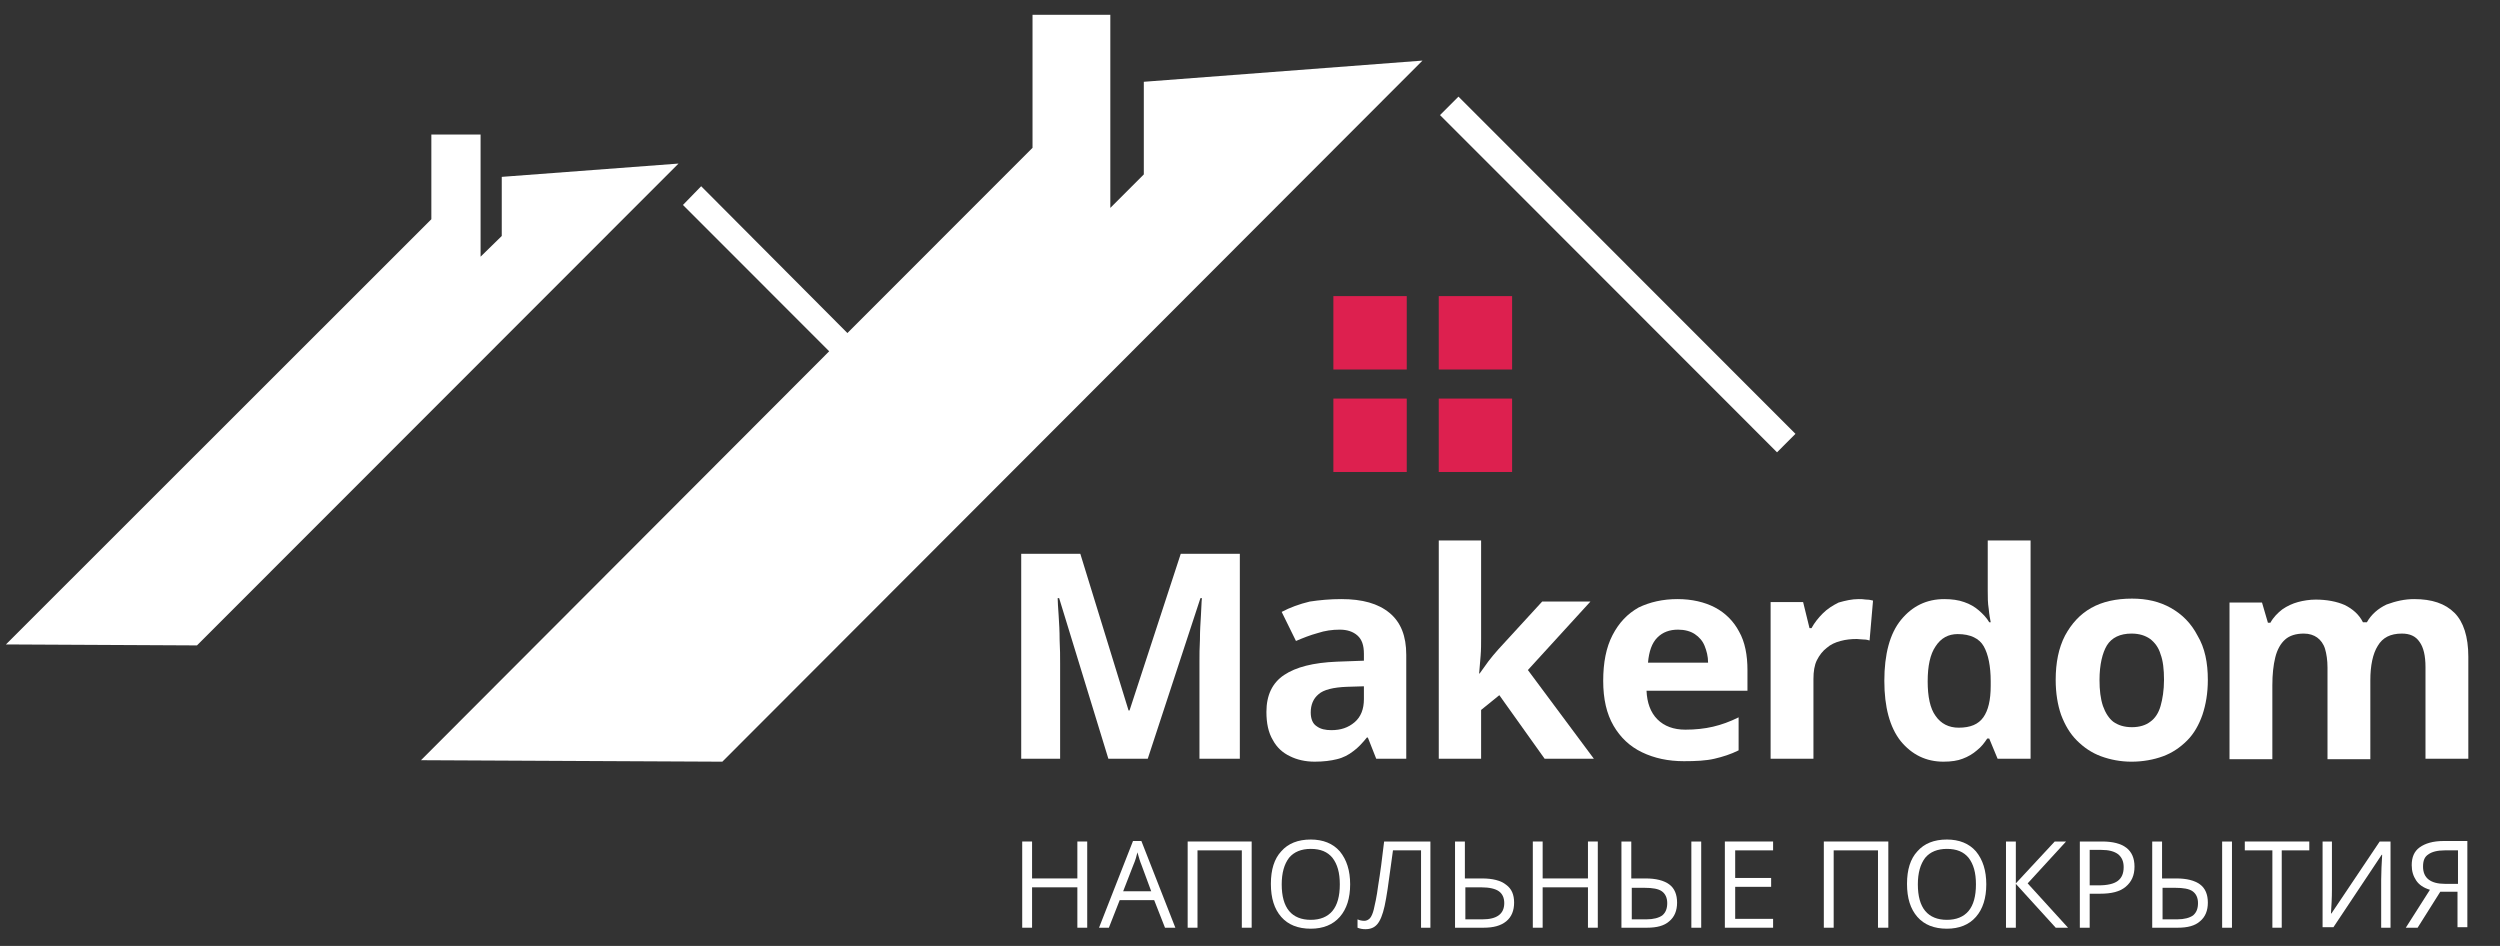 <?xml version="1.0" encoding="UTF-8"?> <svg xmlns="http://www.w3.org/2000/svg" width="185" height="70" viewBox="0 0 185 70" fill="none"><rect x="0" y="0" width="185" height="70" fill="#333333" stroke="none"/><g clip-path="url(#clip0_69_350)"><path d="M107.926 7.15L106.561 8.516L131.5 33.471L132.865 32.105L107.926 7.15Z" fill="white"></path><path d="M50.538 15.167L51.886 13.781L62.708 24.646L76.407 10.938V1.094H82.164V6.234V15.385L84.642 12.906V6.052L105.264 4.484L53.453 56.365L31.154 56.255L61.359 25.995L50.538 15.167Z" fill="white"></path><path d="M111.896 21.912H106.467V27.344H111.896V21.912Z" fill="#DD204F"></path><path d="M104.099 21.912H98.67V27.344H104.099V21.912Z" fill="#DD204F"></path><path d="M111.896 29.495H106.467V34.927H111.896V29.495Z" fill="#DD204F"></path><path d="M104.099 29.495H98.67V34.927H104.099V29.495Z" fill="#DD204F"></path><path d="M31.92 16.224V9.953H35.563V13.234V18.995L37.13 17.463V13.088L50.211 12.104L14.576 47.76L0.439 47.688L31.92 16.224Z" fill="white"></path><path d="M82.019 56.146L78.376 44.26H78.267C78.267 44.552 78.303 44.953 78.339 45.536C78.376 46.12 78.412 46.703 78.412 47.359C78.449 48.016 78.449 48.599 78.449 49.109V56.146H75.57V40.979H79.943L83.513 52.573H83.586L87.376 40.979H91.748V56.146H88.76V48.964C88.76 48.489 88.76 47.943 88.796 47.323C88.796 46.703 88.833 46.12 88.869 45.536C88.906 44.989 88.906 44.552 88.942 44.26H88.833L84.934 56.146H82.019Z" fill="white"></path><path d="M99.253 44.333C100.82 44.333 101.986 44.661 102.824 45.354C103.662 46.047 104.063 47.068 104.063 48.453V56.146H101.84L101.221 54.578H101.148C100.82 54.979 100.492 55.344 100.128 55.599C99.8 55.854 99.399 56.073 98.925 56.182C98.488 56.292 97.941 56.364 97.285 56.364C96.593 56.364 95.974 56.219 95.464 55.964C94.917 55.708 94.48 55.307 94.189 54.76C93.861 54.214 93.715 53.521 93.715 52.682C93.715 51.443 94.152 50.531 95.026 49.948C95.901 49.364 97.176 49.036 98.925 48.964L100.929 48.891V48.38C100.929 47.76 100.783 47.323 100.455 47.031C100.128 46.739 99.69 46.594 99.144 46.594C98.597 46.594 98.051 46.667 97.504 46.849C96.958 46.995 96.411 47.214 95.901 47.432L94.844 45.281C95.464 44.953 96.156 44.698 96.921 44.516C97.65 44.406 98.415 44.333 99.253 44.333ZM100.929 50.786L99.69 50.823C98.67 50.859 97.941 51.042 97.577 51.37C97.176 51.698 96.994 52.172 96.994 52.719C96.994 53.193 97.14 53.557 97.431 53.739C97.723 53.958 98.087 54.031 98.524 54.031C99.217 54.031 99.763 53.849 100.237 53.448C100.71 53.047 100.929 52.464 100.929 51.734V50.786Z" fill="white"></path><path d="M109.602 39.995V47.214C109.602 47.651 109.602 48.089 109.566 48.526C109.529 48.964 109.493 49.401 109.456 49.839H109.493C109.712 49.547 109.93 49.219 110.149 48.927C110.367 48.635 110.622 48.344 110.877 48.052L114.12 44.516H117.691L113.064 49.583L117.946 56.146H114.302L110.95 51.443L109.602 52.536V56.146H106.469V39.995H109.602Z" fill="white"></path><path d="M124.139 44.333C125.195 44.333 126.142 44.552 126.908 44.953C127.673 45.354 128.292 45.974 128.693 46.739C129.13 47.505 129.312 48.489 129.312 49.583V51.114H121.843C121.879 51.989 122.135 52.719 122.645 53.229C123.155 53.739 123.847 53.995 124.721 53.995C125.45 53.995 126.142 53.922 126.762 53.776C127.381 53.63 128.001 53.411 128.657 53.083V55.526C128.074 55.818 127.491 56 126.871 56.146C126.252 56.292 125.487 56.328 124.612 56.328C123.446 56.328 122.426 56.109 121.515 55.672C120.604 55.234 119.912 54.578 119.402 53.703C118.892 52.828 118.637 51.734 118.637 50.385C118.637 49.036 118.855 47.906 119.329 46.995C119.803 46.083 120.422 45.427 121.26 44.953C122.098 44.552 123.045 44.333 124.139 44.333ZM124.175 46.594C123.556 46.594 123.045 46.776 122.645 47.177C122.244 47.578 122.025 48.198 121.952 49.036H126.398C126.398 48.562 126.288 48.161 126.142 47.797C125.997 47.432 125.742 47.141 125.414 46.922C125.086 46.703 124.649 46.594 124.175 46.594Z" fill="white"></path><path d="M137.547 44.333C137.693 44.333 137.875 44.333 138.094 44.37C138.313 44.37 138.458 44.406 138.604 44.443L138.349 47.396C138.24 47.359 138.094 47.323 137.912 47.323C137.73 47.323 137.547 47.286 137.402 47.286C137.001 47.286 136.6 47.323 136.199 47.432C135.798 47.542 135.471 47.687 135.179 47.943C134.888 48.161 134.633 48.489 134.45 48.854C134.268 49.219 134.195 49.693 134.195 50.239V56.146H131.025V44.552H133.43L133.904 46.484H134.05C134.268 46.083 134.56 45.719 134.888 45.391C135.215 45.062 135.616 44.807 136.054 44.589C136.564 44.443 137.037 44.333 137.547 44.333Z" fill="white"></path><path d="M143.814 56.364C142.538 56.364 141.482 55.854 140.644 54.833C139.842 53.812 139.441 52.318 139.441 50.385C139.441 48.417 139.842 46.885 140.68 45.864C141.518 44.844 142.575 44.333 143.887 44.333C144.433 44.333 144.943 44.406 145.344 44.552C145.781 44.698 146.146 44.917 146.437 45.172C146.729 45.427 147.02 45.719 147.202 46.047H147.312C147.275 45.828 147.202 45.5 147.166 45.062C147.093 44.625 147.093 44.188 147.093 43.714V39.995H150.263V56.146H147.822L147.202 54.651H147.056C146.838 54.979 146.619 55.271 146.291 55.526C146 55.781 145.635 56 145.235 56.146C144.87 56.292 144.397 56.364 143.814 56.364ZM144.943 53.849C145.818 53.849 146.401 53.594 146.765 53.083C147.129 52.573 147.312 51.807 147.312 50.75V50.422C147.312 49.292 147.129 48.417 146.801 47.833C146.473 47.25 145.818 46.922 144.87 46.922C144.178 46.922 143.632 47.214 143.231 47.833C142.83 48.417 142.648 49.292 142.648 50.422C142.648 51.552 142.83 52.427 143.231 52.974C143.632 53.557 144.214 53.849 144.943 53.849Z" fill="white"></path><path d="M163.38 50.312C163.38 51.297 163.234 52.135 162.979 52.901C162.724 53.63 162.36 54.286 161.849 54.797C161.339 55.307 160.756 55.708 160.064 55.964C159.372 56.219 158.57 56.365 157.732 56.365C156.931 56.365 156.165 56.219 155.473 55.964C154.781 55.708 154.198 55.307 153.688 54.797C153.178 54.286 152.813 53.667 152.522 52.901C152.267 52.172 152.121 51.297 152.121 50.312C152.121 49.036 152.34 47.943 152.813 47.031C153.287 46.156 153.906 45.464 154.744 44.99C155.582 44.516 156.603 44.297 157.769 44.297C158.862 44.297 159.809 44.516 160.647 44.99C161.485 45.464 162.141 46.12 162.615 47.031C163.161 47.943 163.38 49.036 163.38 50.312ZM155.364 50.312C155.364 51.078 155.437 51.698 155.619 52.245C155.801 52.755 156.056 53.156 156.384 53.411C156.748 53.667 157.186 53.812 157.769 53.812C158.315 53.812 158.789 53.667 159.117 53.411C159.481 53.156 159.736 52.755 159.882 52.245C160.028 51.734 160.137 51.078 160.137 50.312C160.137 49.547 160.064 48.891 159.882 48.417C159.736 47.906 159.445 47.542 159.117 47.286C158.752 47.031 158.315 46.885 157.732 46.885C156.894 46.885 156.275 47.177 155.91 47.76C155.582 48.307 155.364 49.182 155.364 50.312Z" fill="white"></path><path d="M178.648 44.333C179.959 44.333 180.943 44.661 181.635 45.354C182.291 46.01 182.656 47.104 182.656 48.599V56.146H179.486V49.364C179.486 48.526 179.34 47.906 179.049 47.505C178.757 47.068 178.32 46.885 177.737 46.885C176.899 46.885 176.316 47.177 175.952 47.797C175.587 48.38 175.405 49.255 175.405 50.349V56.182H172.235V49.401C172.235 48.854 172.162 48.38 172.053 48.016C171.944 47.651 171.725 47.359 171.47 47.177C171.215 46.995 170.887 46.885 170.486 46.885C169.903 46.885 169.43 47.031 169.102 47.323C168.774 47.614 168.519 48.052 168.373 48.635C168.227 49.219 168.154 49.911 168.154 50.714V56.182H164.984V44.589H167.389L167.826 46.083H168.009C168.227 45.682 168.555 45.354 168.883 45.099C169.247 44.844 169.648 44.661 170.049 44.552C170.45 44.443 170.923 44.37 171.361 44.37C172.199 44.37 172.927 44.516 173.51 44.771C174.093 45.062 174.567 45.464 174.858 46.047H175.15C175.478 45.464 175.988 45.026 176.607 44.734C177.3 44.479 177.955 44.333 178.648 44.333Z" fill="white"></path><path d="M80.454 68.651H79.725V65.662H76.373V68.651H75.644V62.271H76.373V65.005H79.725V62.271H80.454V68.651Z" fill="white"></path><path d="M86.21 68.651L85.409 66.609H82.858L82.057 68.651H81.328L83.842 62.234H84.462L86.976 68.651H86.21ZM85.19 65.953L84.462 63.984C84.352 63.729 84.279 63.438 84.17 63.073C84.097 63.365 84.024 63.656 83.879 63.984L83.114 65.953H85.19Z" fill="white"></path><path d="M92.623 68.651H91.895V62.927H88.615V68.651H87.887V62.271H92.623V68.651Z" fill="white"></path><path d="M99.911 65.443C99.911 66.463 99.656 67.266 99.146 67.849C98.636 68.432 97.907 68.724 96.996 68.724C96.049 68.724 95.32 68.432 94.81 67.849C94.3 67.266 94.045 66.463 94.045 65.406C94.045 64.349 94.3 63.547 94.81 63C95.32 62.417 96.049 62.125 96.996 62.125C97.907 62.125 98.636 62.417 99.146 63C99.656 63.62 99.911 64.422 99.911 65.443ZM94.847 65.443C94.847 66.318 95.029 66.974 95.393 67.412C95.757 67.849 96.304 68.068 96.996 68.068C97.689 68.068 98.235 67.849 98.599 67.412C98.964 66.974 99.146 66.318 99.146 65.443C99.146 64.568 98.964 63.948 98.599 63.474C98.235 63.036 97.725 62.818 96.996 62.818C96.304 62.818 95.757 63.036 95.393 63.474C95.029 63.948 94.847 64.604 94.847 65.443Z" fill="white"></path><path d="M105.886 68.651H105.157V62.927H103.08L102.935 63.984C102.752 65.37 102.607 66.391 102.461 67.047C102.315 67.703 102.133 68.141 101.914 68.396C101.696 68.651 101.404 68.76 101.04 68.76C100.821 68.76 100.639 68.724 100.457 68.651V68.031C100.603 68.104 100.785 68.141 100.967 68.141C101.113 68.141 101.259 68.068 101.368 67.958C101.477 67.849 101.587 67.594 101.659 67.302C101.732 66.974 101.878 66.391 101.987 65.516C102.133 64.641 102.279 63.547 102.425 62.271H105.85V68.651H105.886Z" fill="white"></path><path d="M112.044 66.792C112.044 67.375 111.862 67.849 111.461 68.177C111.06 68.505 110.514 68.651 109.785 68.651H107.672V62.271H108.401V65.005H109.676C110.441 65.005 111.06 65.151 111.461 65.479C111.862 65.771 112.044 66.208 112.044 66.792ZM108.401 68.031H109.712C110.769 68.031 111.315 67.63 111.315 66.828C111.315 66.427 111.17 66.135 110.915 65.953C110.66 65.771 110.222 65.662 109.603 65.662H108.437V68.031H108.401Z" fill="white"></path><path d="M118.237 68.651H117.509V65.662H114.156V68.651H113.428V62.271H114.156V65.005H117.509V62.271H118.237V68.651Z" fill="white"></path><path d="M119.986 68.651V62.271H120.715V65.005H121.772C122.537 65.005 123.12 65.151 123.521 65.443C123.921 65.734 124.104 66.208 124.104 66.792C124.104 67.375 123.921 67.849 123.521 68.177C123.156 68.505 122.61 68.651 121.881 68.651H119.986ZM120.751 68.031H121.845C122.355 68.031 122.755 67.922 123.01 67.74C123.266 67.521 123.375 67.229 123.375 66.828C123.375 66.427 123.229 66.135 122.974 65.953C122.719 65.771 122.282 65.698 121.699 65.698H120.751V68.031ZM125.889 68.651H125.16V62.271H125.889V68.651Z" fill="white"></path><path d="M131.209 68.651H127.639V62.271H131.209V62.927H128.404V64.969H131.064V65.625H128.404V67.995H131.209V68.651Z" fill="white"></path><path d="M139.7 68.651H138.971V62.927H135.692V68.651H134.963V62.271H139.736V68.651H139.7Z" fill="white"></path><path d="M146.985 65.443C146.985 66.463 146.73 67.266 146.22 67.849C145.71 68.432 144.981 68.724 144.07 68.724C143.123 68.724 142.394 68.432 141.884 67.849C141.374 67.266 141.119 66.463 141.119 65.406C141.119 64.349 141.374 63.547 141.884 63C142.394 62.417 143.123 62.125 144.07 62.125C144.981 62.125 145.71 62.417 146.22 63C146.73 63.62 146.985 64.422 146.985 65.443ZM141.921 65.443C141.921 66.318 142.103 66.974 142.467 67.412C142.832 67.849 143.378 68.068 144.07 68.068C144.763 68.068 145.309 67.849 145.674 67.412C146.038 66.974 146.22 66.318 146.22 65.443C146.22 64.568 146.038 63.948 145.674 63.474C145.309 63.036 144.799 62.818 144.07 62.818C143.378 62.818 142.832 63.036 142.467 63.474C142.103 63.948 141.921 64.604 141.921 65.443Z" fill="white"></path><path d="M153.034 68.651H152.123L149.172 65.406V68.651H148.443V62.271H149.172V65.37L152.05 62.271H152.889L150.047 65.37L153.034 68.651Z" fill="white"></path><path d="M157.953 64.13C157.953 64.787 157.734 65.26 157.297 65.625C156.859 65.99 156.24 66.135 155.402 66.135H154.637V68.651H153.908V62.271H155.548C157.151 62.271 157.953 62.891 157.953 64.13ZM154.637 65.516H155.293C155.949 65.516 156.422 65.406 156.714 65.188C157.005 64.969 157.151 64.641 157.151 64.167C157.151 63.729 157.005 63.438 156.75 63.219C156.459 63 156.058 62.891 155.475 62.891H154.637V65.516Z" fill="white"></path><path d="M159.264 68.651V62.271H159.992V65.005H161.049C161.814 65.005 162.397 65.151 162.798 65.443C163.199 65.734 163.381 66.208 163.381 66.792C163.381 67.375 163.199 67.849 162.798 68.177C162.434 68.505 161.887 68.651 161.158 68.651H159.264ZM160.029 68.031H161.122C161.632 68.031 162.033 67.922 162.288 67.74C162.543 67.521 162.652 67.229 162.652 66.828C162.652 66.427 162.506 66.135 162.251 65.953C161.996 65.771 161.559 65.698 160.976 65.698H160.029V68.031ZM165.166 68.651H164.438V62.271H165.166V68.651Z" fill="white"></path><path d="M168.884 68.651H168.156V62.927H166.115V62.271H170.888V62.927H168.848V68.651H168.884Z" fill="white"></path><path d="M171.871 62.271H172.563V65.807C172.563 66.464 172.527 67.047 172.491 67.594H172.527L176.098 62.271H176.899V68.651H176.207V65.115C176.207 64.531 176.243 63.911 176.28 63.255H176.243L172.673 68.615H171.871V62.271Z" fill="white"></path><path d="M180.58 65.99L178.904 68.651H178.029L179.815 65.844C179.341 65.698 179.013 65.479 178.794 65.151C178.576 64.823 178.467 64.458 178.467 64.021C178.467 63.438 178.649 63 179.05 62.708C179.45 62.417 180.033 62.234 180.835 62.234H182.584V68.615H181.855V65.99H180.58ZM181.891 62.927H180.908C180.361 62.927 179.96 63.036 179.705 63.219C179.414 63.401 179.305 63.693 179.305 64.13C179.305 64.969 179.851 65.406 180.944 65.406H181.891V62.927Z" fill="white"></path></g><defs><clipPath id="clip0_69_350"><rect width="184" height="70" fill="white" transform="translate(0.443)"></rect></clipPath></defs></svg> 